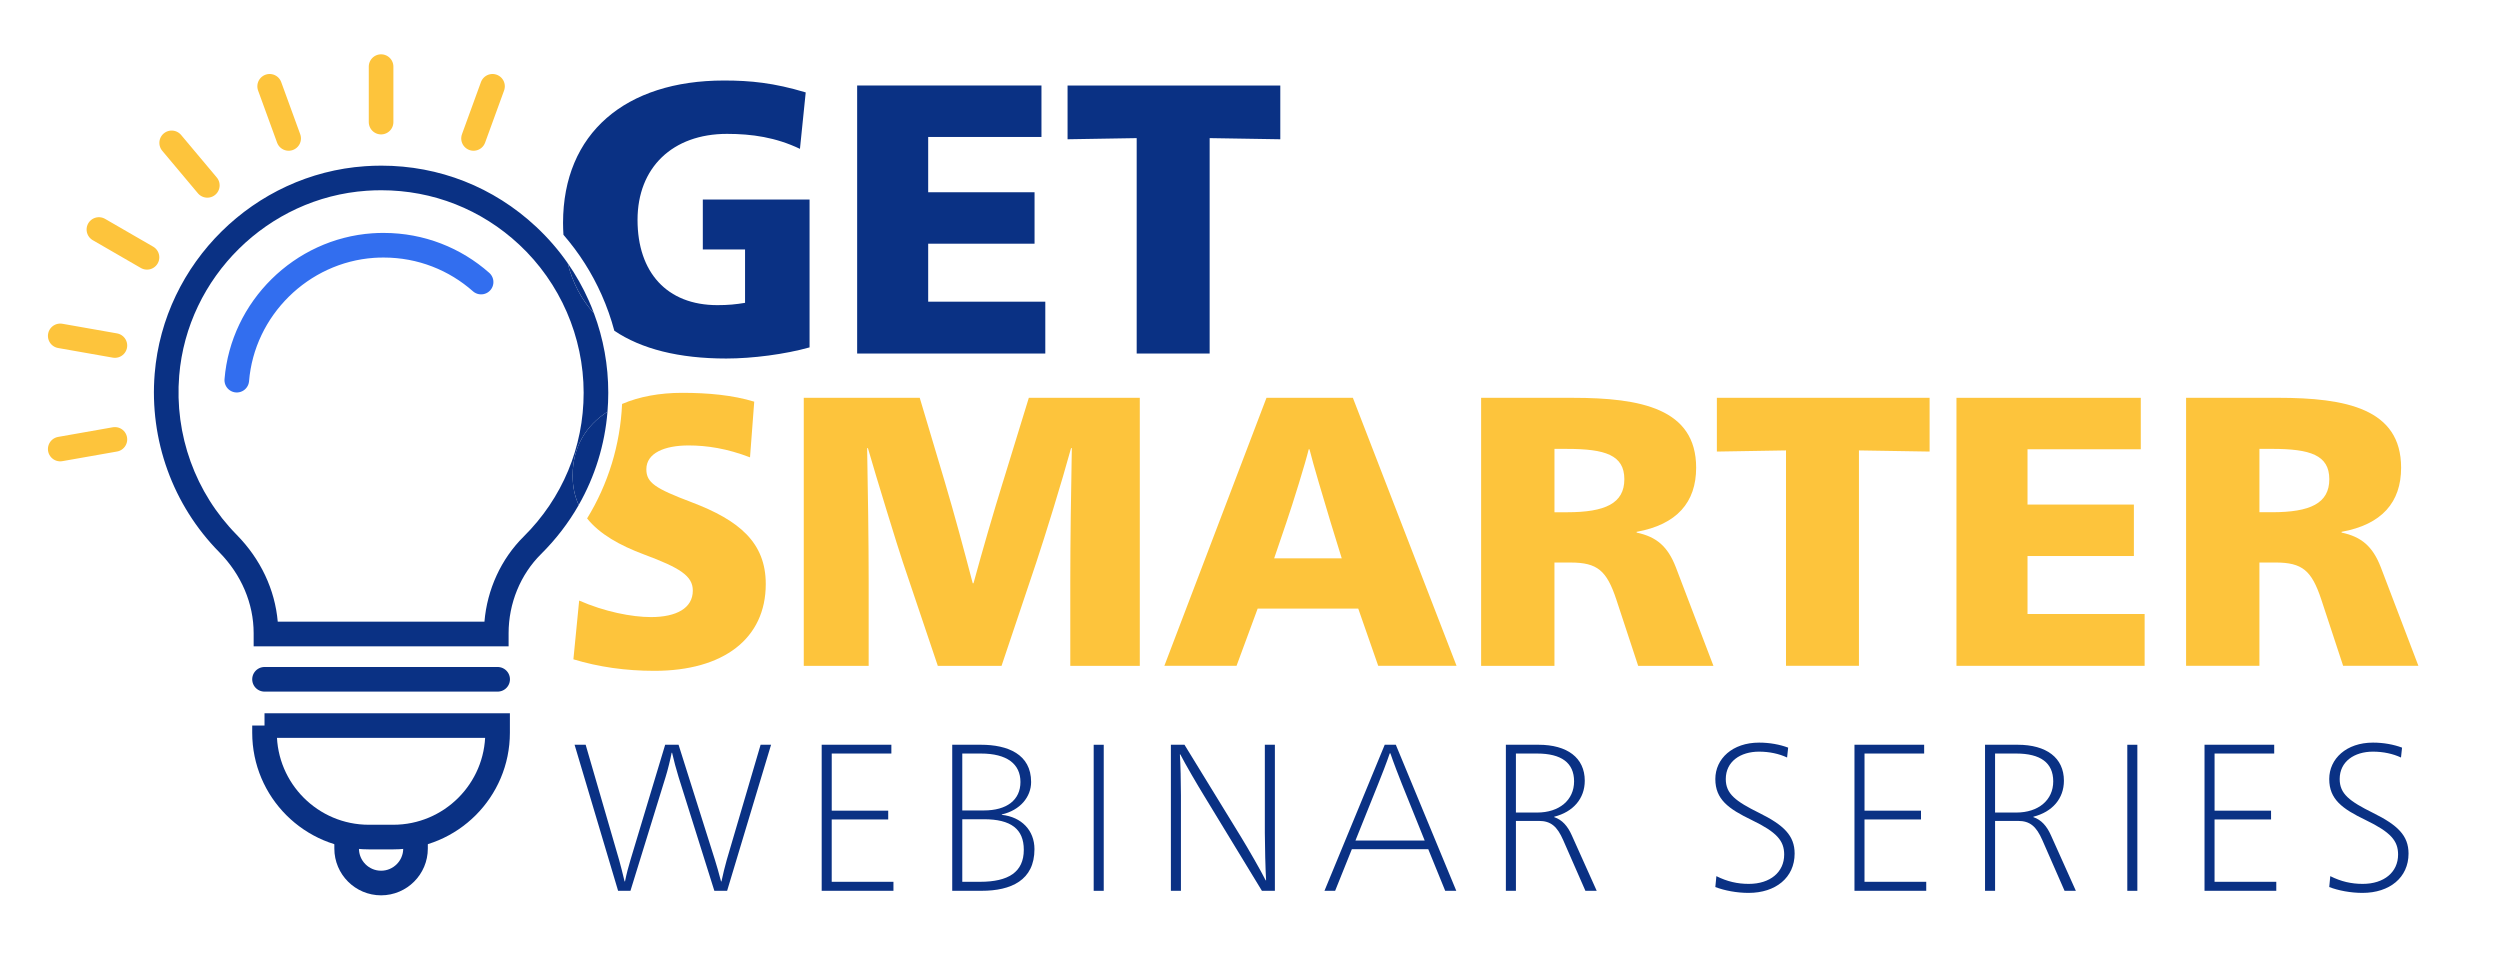 <?xml version="1.0" encoding="UTF-8"?><svg id="Layer_1" xmlns="http://www.w3.org/2000/svg" viewBox="0 0 1500 581.14"><defs><style>.cls-1,.cls-2,.cls-3,.cls-4{fill:none;}.cls-2{stroke:#0a3184;}.cls-2,.cls-3,.cls-4{stroke-linecap:round;stroke-miterlimit:10;stroke-width:14.77px;}.cls-3{stroke:#fdc43c;}.cls-4{stroke:#326eef;}.cls-5{fill:#fdc43c;}.cls-6{fill:#0a3184;}</style></defs><path class="cls-1" d="m785.69,269.56h-.46c-2.07,8.52-9.22,31.56-13.36,43.77l-7.37,21.66h40.55l-6.68-21.66c-3.69-12.21-10.6-35.25-12.67-43.77Z"/><path class="cls-1" d="m940.28,269.33h-7.6v38.01h7.6c22.81,0,34.33-5.76,34.33-19.81s-11.52-18.2-34.33-18.2Z"/><path class="cls-1" d="m1363.26,269.33h-7.6v38.01h7.6c22.81,0,34.33-5.76,34.33-19.81s-11.52-18.2-34.33-18.2Z"/><path class="cls-1" d="m305.81,152.99c-21-19.6-48.36-30.39-77.04-30.39-2.7,0-5.45.1-8.17.28-55.13,3.81-100.12,48.17-104.65,103.19-2.71,33.04,9,65.44,32.11,88.9,13.67,13.9,22.73,31.28,25.99,49.59h109.18c3.14-18.54,11.88-35.58,25.04-48.62,21.58-21.4,33.47-49.91,33.48-80.28,0-31.23-13.11-61.36-35.94-82.67Z"/><path class="cls-5" d="m415,301.36c-21.89-8.29-27.19-11.75-27.19-19.81,0-9.68,10.83-14.28,25.34-14.28,11.06,0,23.04,1.84,36.86,7.14l2.53-33.41c-12.9-3.92-27.42-5.3-43.31-5.3-13.35,0-25.69,2.25-35.98,6.68-1.12,24.6-8.36,48.08-20.99,68.68,7.55,9.42,19.55,16.18,34.17,21.63,21.66,8.06,29.26,12.9,29.26,21.66,0,10.6-9.91,15.9-25.11,15.9-11.52,0-27.88-3.23-43.08-9.91l-3.46,35.25c15.21,4.61,31.33,6.91,48.61,6.91,41.47,0,66.81-19.35,66.81-52.07,0-24.88-15.9-38.25-44.47-49.07Z"/><path class="cls-5" d="m601.84,288.92c-5.99,19.35-12.21,40.78-17.74,61.05h-.46c-5.3-20.27-11.06-41.7-16.82-61.05l-14.98-50.23h-69.58v160.81h38.94v-50.69c0-23.96-.46-55.29-.92-79.95h.46c4.61,16.13,18.43,61.05,20.97,68.43l20.97,62.21h38.25l20.74-61.75c5.3-15.9,15.44-48.61,20.97-68.89h.46c-.46,24.65-.92,55.99-.92,79.95v50.69h41.7v-160.81h-66.58l-15.44,50.23Z"/><path class="cls-5" d="m759.89,238.69l-61.28,160.81h43.31l12.67-34.33h60.36l11.98,34.33h47l-62.21-160.81h-51.84Zm4.61,96.3l7.37-21.66c4.15-12.21,11.29-35.25,13.36-43.77h.46c2.07,8.52,8.99,31.56,12.67,43.77l6.68,21.66h-40.55Z"/><path class="cls-5" d="m981.98,319.56v-.46c24.19-4.38,35.71-17.74,35.71-38.48,0-35.48-33.18-41.93-73.96-41.93h-55.06v160.81h44v-61.98h9.68c16.13,0,21.66,4.84,27.42,22.12l13.13,39.86h45.16l-22.58-59.21c-4.84-12.44-11.52-18.2-23.5-20.74Zm-41.7-12.21h-7.6v-38.01h7.6c22.81,0,34.33,3.69,34.33,18.2s-11.52,19.81-34.33,19.81Z"/><polygon class="cls-5" points="1030.12 270.94 1071.6 270.25 1071.6 399.5 1115.37 399.5 1115.37 270.25 1157.76 270.94 1157.76 238.69 1030.12 238.69 1030.12 270.94"/><polygon class="cls-5" points="1216.51 333.61 1280.33 333.61 1280.33 302.74 1216.51 302.74 1216.51 269.56 1284.47 269.56 1284.47 238.69 1173.88 238.69 1173.88 399.5 1286.78 399.5 1286.78 368.4 1216.51 368.4 1216.51 333.61"/><path class="cls-5" d="m1428.46,340.29c-4.84-12.44-11.52-18.2-23.5-20.74v-.46c24.19-4.38,35.71-17.74,35.71-38.48,0-35.48-33.18-41.93-73.96-41.93h-55.06v160.81h44v-61.98h9.68c16.13,0,21.66,4.84,27.42,22.12l13.13,39.86h45.16l-22.58-59.21Zm-65.2-32.95h-7.6v-38.01h7.6c22.81,0,34.33,3.69,34.33,18.2s-11.52,19.81-34.33,19.81Z"/><path class="cls-6" d="m368.59,198.44c16.27,10.97,38.79,16.67,67.15,16.67,15.67,0,35.25-2.53,50-6.68v-88.7h-64.05v29.95h25.34v32.02c-5.53.92-10.14,1.38-16.59,1.38-30.41,0-47.92-19.81-47.92-51.15s20.97-51.61,53.68-51.61c14.98,0,29.26,2.07,43.77,8.99l3.46-33.87c-19.12-5.76-33.18-7.14-49.07-7.14-58.98,0-96.53,31.56-96.53,85.48,0,2.42.1,4.77.24,7.09,9.4,10.82,17.1,22.92,22.96,36.12,3.1,6.99,5.62,14.14,7.57,21.45Z"/><polygon class="cls-6" points="627.18 181.01 556.91 181.01 556.91 146.22 620.73 146.22 620.73 115.35 556.91 115.35 556.91 82.18 624.88 82.18 624.88 51.3 514.29 51.3 514.29 212.12 627.18 212.12 627.18 181.01"/><polygon class="cls-6" points="682.01 212.12 725.79 212.12 725.79 82.87 768.18 83.56 768.18 51.3 640.54 51.3 640.54 83.56 682.01 82.87 682.01 212.12"/><path class="cls-6" d="m364.49,247.01c.31-3.75.47-7.52.47-11.33v-.04c0-16.47-2.9-32.48-8.6-47.69-7.52-8.23-12.8-18.27-15.75-30.05-5.5-7.9-11.83-15.22-18.97-21.88-25.52-23.82-58.18-36.64-92.85-36.63-3.25,0-6.52.11-9.79.34-66.48,4.59-120.73,58.09-126.19,124.46-3.26,39.79,10.85,78.82,38.71,107.08,13.33,13.55,20.67,30.84,20.67,48.69v7.84h152.97v-7.88c0-17.91,7.09-35.21,19.46-47.47,8.96-8.89,16.54-18.79,22.62-29.45-2.37-5.13-3.66-10.92-3.66-17.52,0-17.3,8.01-30.14,20.92-38.45Zm-50.28,74.93c-13.55,13.42-21.93,31.74-23.54,51.07h-124.02c-1.67-19.23-10.26-37.52-24.62-52.12-24.84-25.2-37.42-60.02-34.51-95.51,4.87-59.15,53.22-106.84,112.49-110.93,2.93-.2,5.85-.3,8.75-.3,30.92,0,60.05,11.43,82.8,32.66,24.54,22.91,38.62,55.29,38.63,88.85,0,32.64-12.78,63.28-35.98,86.28Z"/><polygon class="cls-6" points="228.8 95.15 228.8 95.15 228.8 99.38 228.8 95.15"/><path class="cls-6" d="m343.58,285.46c0,6.6,1.29,12.39,3.66,17.52,9.73-17.07,15.63-36.08,17.26-55.97-12.91,8.31-20.92,21.15-20.92,38.45Z"/><path class="cls-6" d="m353.3,180.42c-3.53-7.95-7.77-15.47-12.68-22.52,2.95,11.78,8.23,21.82,15.75,30.05-.95-2.53-1.96-5.04-3.07-7.53Z"/><path class="cls-4" d="m142.07,228.1c3.53-43.04,38.74-77.77,81.86-80.76,2.1-.16,4.22-.2,6.31-.2,22.39,0,42.84,8.32,58.42,22.1"/><line class="cls-2" x1="158.71" y1="407.58" x2="298.59" y2="407.58"/><path class="cls-2" d="m158.71,435.33h139.84v4.31c0,34.56-28.04,62.6-62.6,62.6h-14.64c-34.56,0-62.6-28.04-62.6-62.6v-4.31Z"/><path class="cls-2" d="m207.99,501.89v7.26c0,11.4,9.27,20.66,20.66,20.66s20.66-9.26,20.66-20.66v-7.34"/><line class="cls-3" x1="228.65" y1="73.26" x2="228.65" y2="39.97"/><line class="cls-3" x1="173.19" y1="83.06" x2="161.79" y2="51.78"/><line class="cls-3" x1="124.4" y1="111.22" x2="103" y2="85.72"/><line class="cls-3" x1="88.2" y1="154.39" x2="59.34" y2="137.71"/><line class="cls-3" x1="68.94" y1="207.31" x2="36.14" y2="201.53"/><line class="cls-3" x1="68.94" y1="263.64" x2="36.14" y2="269.42"/><line class="cls-3" x1="284.12" y1="83.06" x2="295.51" y2="51.78"/><rect class="cls-1" x="31.42" y="35.25" width="394.47" height="500.81"/><rect class="cls-1" x="31.42" y="35.25" width="394.47" height="500.81"/><g><path class="cls-6" d="m407.14,466.19c-1.26-4.02-3.01-10.55-3.89-14.56h-.25c-.75,3.89-2.38,10.55-3.64,14.56l-21.09,68.3h-7.41l-26.11-87.63h6.65l20.09,69.18c.75,2.76,2.26,8.41,3.26,12.81h.25c.88-4.39,2.13-9.17,3.26-12.81l20.84-69.18h8.04l21.85,69.18c.88,2.76,2.51,8.41,3.64,12.81h.25c.88-4.27,2.13-9.17,3.14-12.81l20.34-69.18h6.28l-26.37,87.63h-7.66l-21.47-68.3Z"/><path class="cls-6" d="m532.93,486.4v5.27h-33.9v37.41h37.04v5.4h-43.06v-87.63h41.81v5.27h-35.78v34.28h33.9Z"/><path class="cls-6" d="m588.54,446.85c16.07,0,30.13,5.65,30.13,22.35,0,8.91-6.53,16.95-17.58,19.46v.25c11.8,1.25,19.59,9.29,19.59,20.59,0,18.71-14.06,24.98-31.76,24.98h-17.58v-87.63h17.2Zm-11.17,39.42h12.93c13.81,0,21.97-6.28,21.97-17.07s-8.04-17.08-23.73-17.08h-11.17v34.15Zm0,42.81h10.67c16.95,0,26.24-5.78,26.24-19.21,0-12.43-7.66-18.33-23.98-18.33h-12.93v37.54Z"/><path class="cls-6" d="m662.24,534.49h-6.03v-87.63h6.03v87.63Z"/><path class="cls-6" d="m758.9,446.85h6.03v87.63h-7.78l-34.53-56.75c-4.02-6.53-11.43-19.21-14.44-25.11h-.25c.38,5.4.63,17.08.63,24.61v57.25h-6.03v-87.63h8.16l34.02,55.49c3.77,6.15,12.05,20.46,14.69,25.86h.25c-.38-6.15-.75-21.09-.75-28.62v-52.73Z"/><path class="cls-6" d="m830.84,446.85h6.65l36.28,87.63h-6.65l-10.17-24.98h-45.83l-10.04,24.98h-6.4l36.16-87.63Zm10.42,23.85c-1.76-4.39-5.27-13.43-7.03-18.71h-.38c-1.76,5.27-5.15,13.94-7.03,18.58l-13.56,33.77h41.56l-13.56-33.65Z"/><path class="cls-6" d="m923.11,446.85c17.2,0,27.75,7.78,27.75,21.59,0,10.67-6.91,18.71-18.33,21.59v.25c4.77,1.63,8.04,5.27,10.55,10.92l14.94,33.27h-6.78l-13.31-30.38c-3.64-8.29-7.41-11.55-14.69-11.55h-13.68v41.93h-6.03v-87.63h19.58Zm-13.56,40.68h12.68c13.43,0,22.22-7.53,22.22-18.71s-7.66-16.7-22.22-16.7h-12.68v35.41Z"/><path class="cls-6" d="m1072.25,454.51c-4.77-2.26-10.67-3.52-16.82-3.52-11.17,0-19.96,5.9-19.96,16.45,0,8.91,5.9,13.31,20.09,20.34,14.69,7.28,21.22,13.56,21.22,24.36,0,14.44-11.42,23.6-27.62,23.6-7.03,0-14.44-1.38-19.96-3.52l.63-6.53c6.53,3.26,12.68,4.64,19.46,4.64,12.81,0,21.22-7.03,21.22-17.58,0-8.29-4.39-13.43-19.46-20.72-14.06-6.78-21.85-12.43-21.85-24.61s10.29-21.85,26.24-21.85c6.4,0,12.43,1.13,17.45,3.01l-.63,5.9Z"/><path class="cls-6" d="m1152.6,486.4v5.27h-33.9v37.41h37.04v5.4h-43.06v-87.63h41.81v5.27h-35.78v34.28h33.9Z"/><path class="cls-6" d="m1210.6,446.85c17.2,0,27.75,7.78,27.75,21.59,0,10.67-6.91,18.71-18.33,21.59v.25c4.77,1.63,8.04,5.27,10.55,10.92l14.94,33.27h-6.78l-13.31-30.38c-3.64-8.29-7.41-11.55-14.69-11.55h-13.68v41.93h-6.03v-87.63h19.58Zm-13.56,40.68h12.68c13.43,0,22.22-7.53,22.22-18.71s-7.66-16.7-22.22-16.7h-12.68v35.41Z"/><path class="cls-6" d="m1282.41,534.49h-6.03v-87.63h6.03v87.63Z"/><path class="cls-6" d="m1362.63,486.4v5.27h-33.9v37.41h37.04v5.4h-43.06v-87.63h41.81v5.27h-35.78v34.28h33.9Z"/><path class="cls-6" d="m1440.59,454.51c-4.77-2.26-10.67-3.52-16.82-3.52-11.17,0-19.96,5.9-19.96,16.45,0,8.91,5.9,13.31,20.09,20.34,14.69,7.28,21.22,13.56,21.22,24.36,0,14.44-11.42,23.6-27.62,23.6-7.03,0-14.44-1.38-19.96-3.52l.63-6.53c6.53,3.26,12.68,4.64,19.46,4.64,12.81,0,21.22-7.03,21.22-17.58,0-8.29-4.39-13.43-19.46-20.72-14.06-6.78-21.85-12.43-21.85-24.61s10.29-21.85,26.24-21.85c6.4,0,12.43,1.13,17.45,3.01l-.63,5.9Z"/></g></svg>